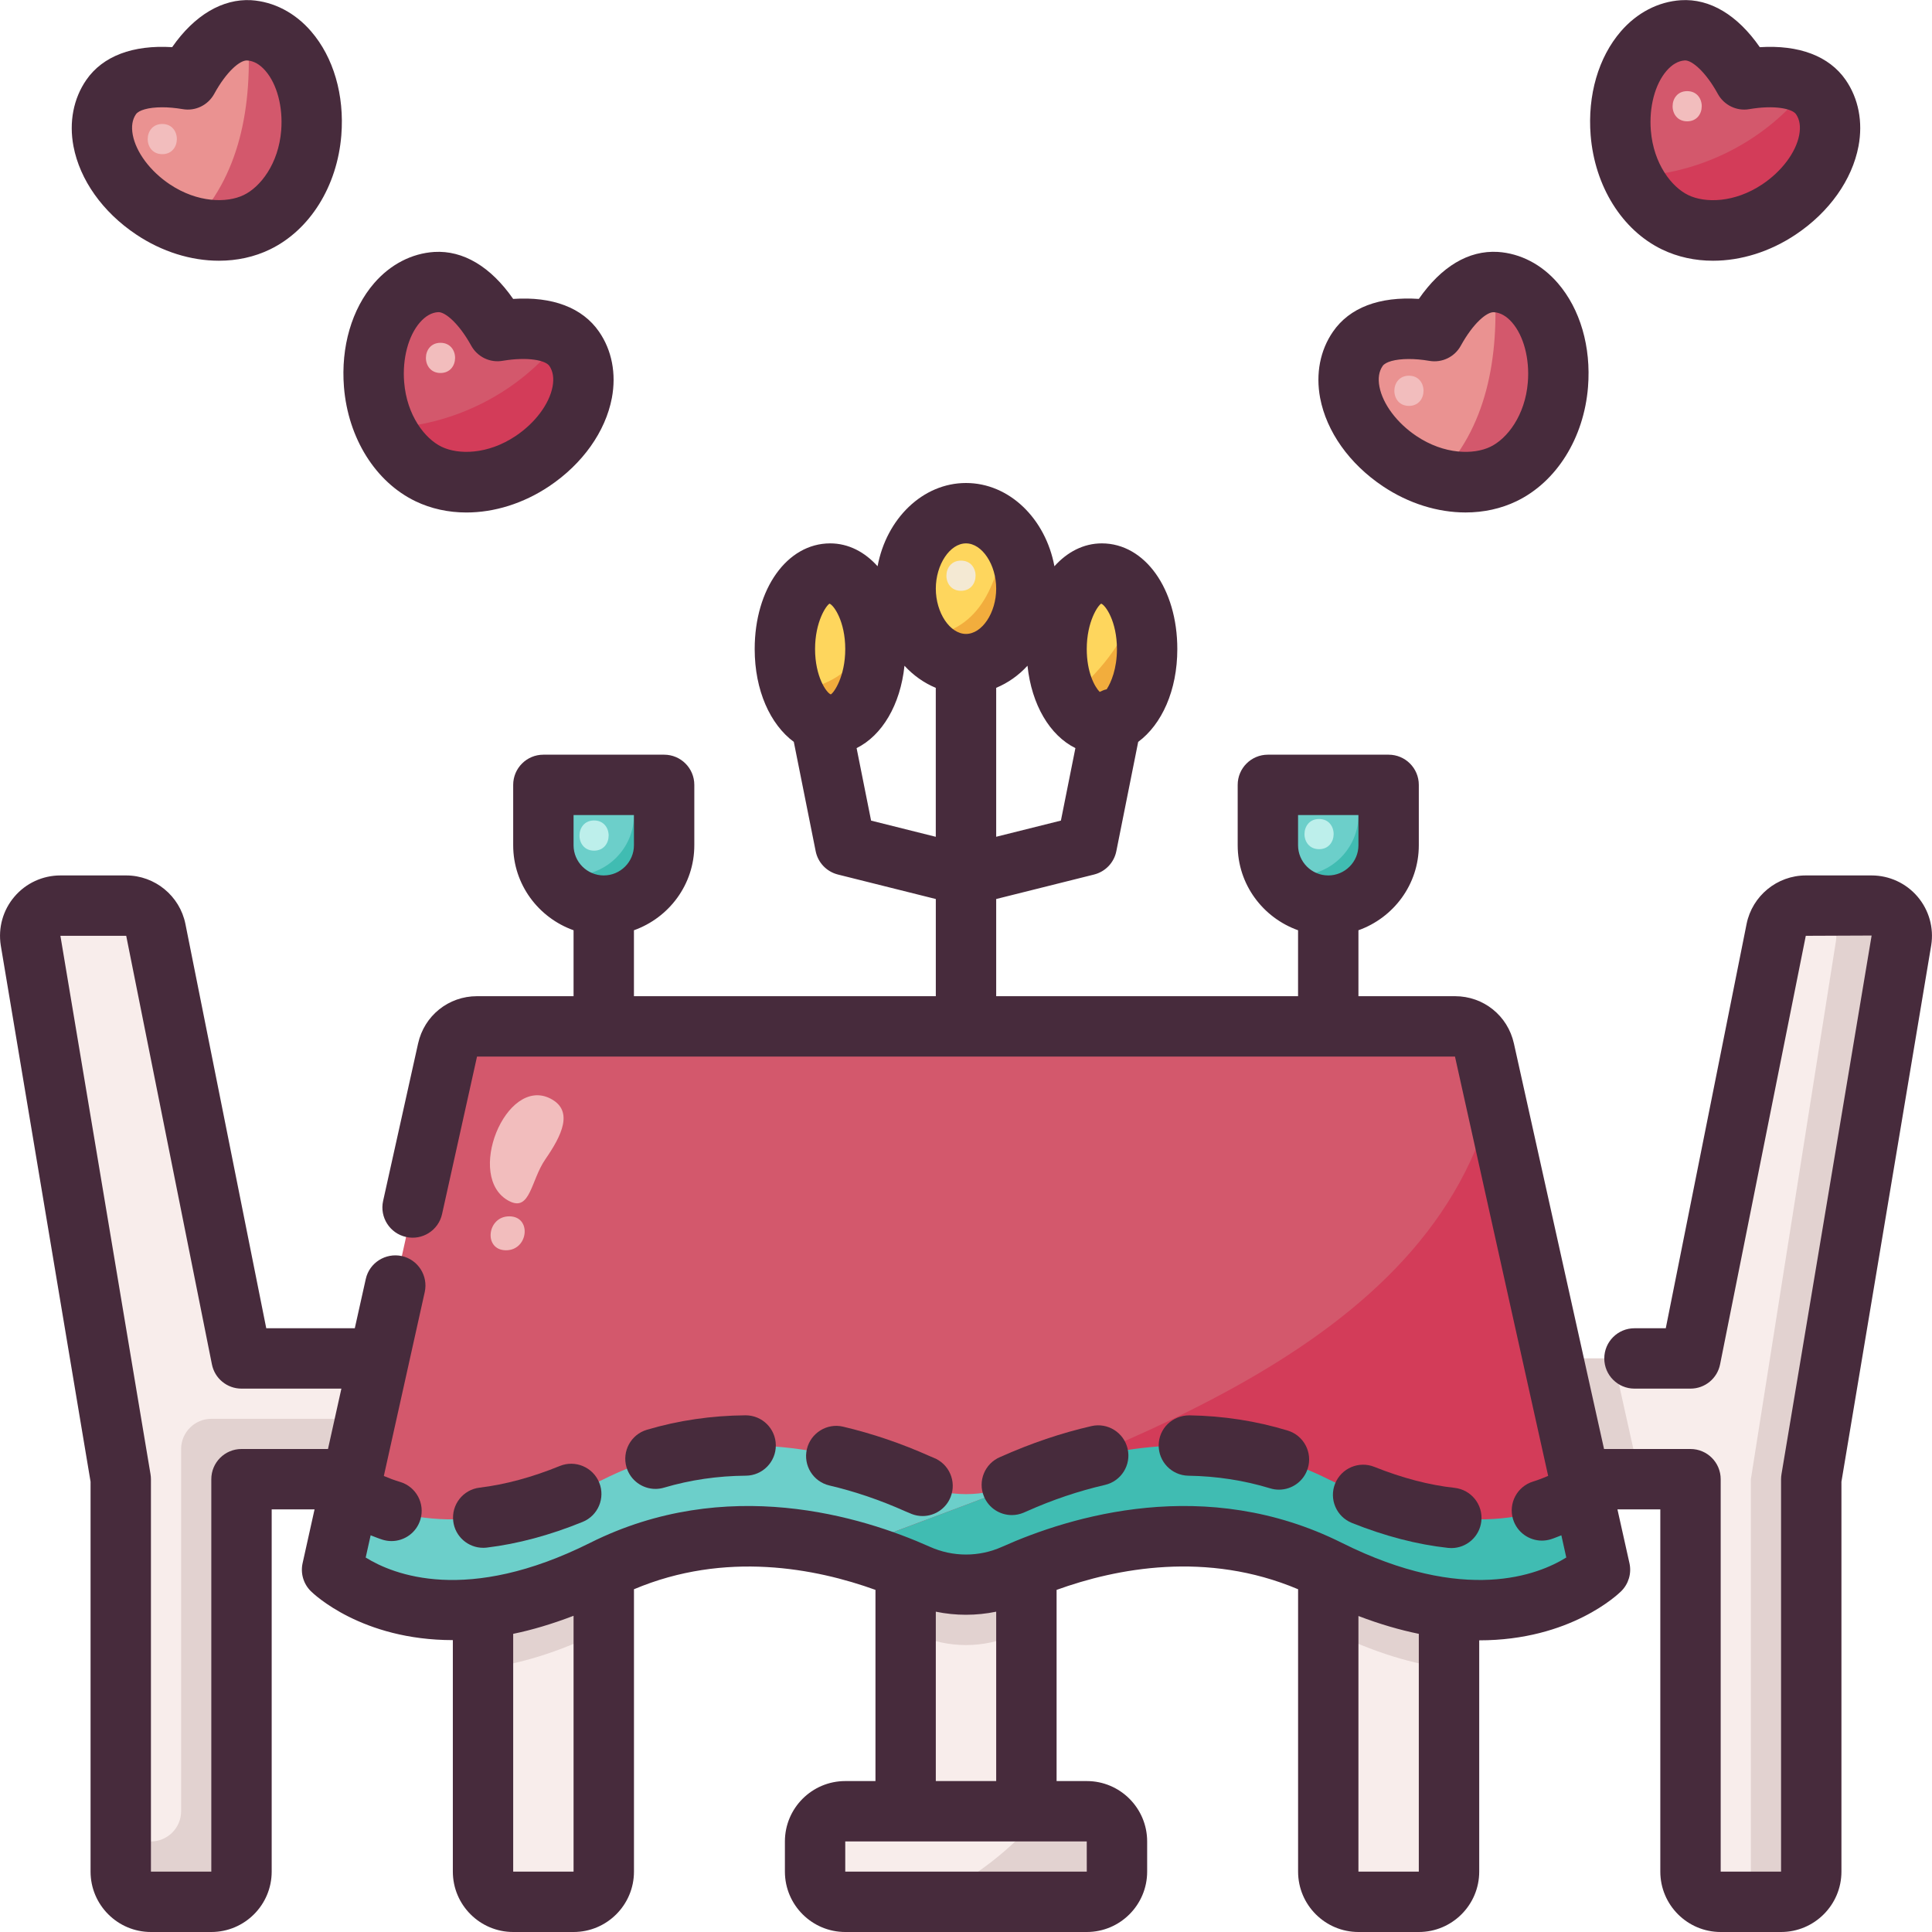 <svg id="Color" enable-background="new 0 0 64 64" height="512" viewBox="0 0 64 64" width="512" xmlns="http://www.w3.org/2000/svg"><path d="m49.55 9.34c1.28.08 2.2 1.61 2.06 3.4-.11 1.38-.86 2.5-1.8 2.96-.95.46-2.29.35-3.45-.42-1.49-1-2.11-2.67-1.38-3.73.47-.68 1.55-.75 2.54-.58.48-.88 1.21-1.68 2.03-1.63z" fill="#ea9291"/><path d="m49.55 9.34c-.016-.001-.031.003-.047.003.179 2.524-.27 4.878-1.903 6.496.797.213 1.587.162 2.209-.139.94-.46 1.69-1.58 1.8-2.96.141-1.79-.779-3.32-2.059-3.4z" fill="#d3586c"/><path d="m19.02 11.55c.73 1.06.11 2.73-1.38 3.73-1.16.77-2.5.88-3.45.42-.94-.46-1.69-1.58-1.8-2.96-.14-1.79.78-3.32 2.06-3.4.82-.05 1.55.75 2.03 1.63.99-.17 2.07-.1 2.54.58z" fill="#d3586c"/><path d="m18.607 11.178c-1.39 1.846-3.63 2.944-5.837 3.002.329.696.838 1.235 1.42 1.52.95.46 2.29.35 3.45-.42 1.49-1 2.11-2.67 1.38-3.73-.107-.155-.25-.275-.413-.372z" fill="#d33c59"/><path d="m22 26v2c0 1.1-.9 2-2 2s-2-.9-2-2v-2z" fill="#6ccfca"/><path d="m52.43 49.43-.1-.43-.89-4-2.266-10.217c-.102-.457-.508-.783-.976-.783h-16.198-16.198c-.469 0-.875.326-.976.783l-2.266 10.217-.89 4-.1.44-.57 2.56s1.67 1.67 5 1.27c1.14-.13 2.47-.51 4-1.27 3.87-1.94 7.76-.95 10.01-.01.13.05.26.11.38.16 1.03.46 2.19.46 3.22 0 .12-.06.25-.11.39-.16v-.01c2.25-.94 6.13-1.91 10 .02 1.53.76 2.86 1.14 4 1.27 3.33.4 5-1.27 5-1.27z" fill="#d3586c"/><path d="m61.83 30c.61 0 1.08.55.99 1.16l-2.82 17.84v13c0 .55-.45 1-1 1h-2c-.55 0-1-.45-1-1v-13h-3.67l-.89-4h4.56l2.84-14.2c.09-.46.5-.8.98-.8z" fill="#f8edeb"/><path d="m52.43 49.43.57 2.57s-1.67 1.67-5 1.27c-1.14-.13-2.47-.51-4-1.27-3.87-1.93-7.75-.96-10-.02v.01c-.14.05-.27.1-.39.16-1.03.46-2.19.46-3.22 0-.12-.05-.25-.11-.38-.16-2.25-.94-6.14-1.93-10.01.01-1.53.76-2.86 1.14-4 1.27-3.33.4-5-1.27-5-1.27l.57-2.56.03.01c1.15.7 3.95 1.77 8.4-.45 4.1-2.05 8.21-.83 10.39.15 1.03.46 2.19.46 3.22 0 2.18-.98 6.29-2.2 10.39-.15 4.49 2.24 7.29 1.13 8.43.43z" fill="#6ccfca"/><path d="m52.43 49.43-.1-.43-.89-4-1.951-8.797c-2.013 8.578-12.765 11.814-21.421 15.126.731.193 1.387.428 1.942.66.13.05.26.11.38.16 1.03.46 2.19.46 3.22 0 .12-.06.25-.11.39-.16v-.01c2.25-.94 6.13-1.91 10 .02 1.53.76 2.86 1.14 4 1.27 3.33.4 5-1.27 5-1.27z" fill="#d33c59"/><path d="m52.43 49.43c-1.14.7-3.94 1.81-8.43-.43-2.992-1.496-5.987-1.249-8.236-.626-2.569 1.063-5.217 2.007-7.697 2.955.731.193 1.387.428 1.942.66.13.05.26.11.38.16 1.03.46 2.19.46 3.22 0 .12-.06.25-.11.39-.16v-.01c2.25-.94 6.13-1.91 10 .02 1.53.76 2.86 1.14 4 1.27 3.33.4 5-1.27 5-1.27z" fill="#40bcb2"/><path d="m48 53.28v8.72c0 .55-.45 1-1 1h-2c-.55 0-1-.45-1-1v-10c1.53.76 2.86 1.14 4 1.27z" fill="#f8edeb"/><path d="m61.83 30c.61 0 1.08.55.99 1.16l-2.82 17.84v13c0 .55-.45 1-1 1h-2c-.55 0-1-.45-1-1v-13h-3.67l-.89-4h4.56l2.84-14.2c.09-.46.5-.8.98-.8z" fill="#f8edeb"/><path d="m62.82 31.16-2.82 17.84v13c0 .55-.45 1-1 1h-2c.55 0 1-.45 1-1v-13l2.82-17.84c.09-.61-.38-1.16-.99-1.16h2c.61 0 1.08.55.99 1.16z" fill="#e2d2d0"/><path d="m54.33 49h-2l-.89-4h2z" fill="#e2d2d0"/><path d="m48 53.27v2c-1.14-.13-2.47-.51-4-1.27v-2c1.53.76 2.86 1.14 4 1.27z" fill="#e2d2d0"/><path d="m46 26v2c0 1.1-.9 2-2 2s-2-.9-2-2v-2z" fill="#6ccfca"/><path d="m46 26v2c0 1.1-.9 2-2 2-.81 0-1.51-.49-1.82-1.18.25.12.53.18.82.18 1.1 0 2-.9 2-2v-1z" fill="#40bcb2"/><path d="m22 26v2c0 1.1-.9 2-2 2-.81 0-1.51-.49-1.82-1.18.25.12.53.18.82.18 1.1 0 2-.9 2-2v-1z" fill="#40bcb2"/><path d="m36.81 23.94c-.1.04-.2.06-.31.06-.83 0-1.5-1.12-1.5-2.5s.67-2.5 1.5-2.5 1.5 1.12 1.5 2.5c0 1.2-.51 2.21-1.19 2.44z" fill="#fed65d"/><path d="m35.372 23.132c.274.527.675.868 1.128.868.11 0 .21-.02.31-.06.68-.23 1.19-1.24 1.19-2.44 0-.578-.122-1.104-.32-1.528-.444 1.333-1.309 2.385-2.308 3.16z" fill="#f2ad3d"/><path d="m37 61v1c0 .552-.448 1-1 1h-8c-.552 0-1-.448-1-1v-1c0-.552.448-1 1-1h2 4 2c.552 0 1 .448 1 1z" fill="#f8edeb"/><path d="m37 61v1c0 .552-.448 1-1 1h-8c-.552 0-1-.448-1-1v-1c0-.552.448-1 1-1h2 4 2c.552 0 1 .448 1 1z" fill="#f8edeb"/><path d="m36 60h-1.458c-.964 1.239-2.326 2.258-3.832 3h5.29c.552 0 1-.448 1-1v-1c0-.552-.448-1-1-1z" fill="#e2d2d0"/><path d="m34 51.99v8.01h-4v-8l.01-.01c.13.05.26.11.38.16 1.03.46 2.19.46 3.22 0 .12-.06.25-.11.39-.16z" fill="#f8edeb"/><path d="m34 51.99v2c-.14.05-.27.1-.39.16-1.03.46-2.19.46-3.22 0-.12-.05-.25-.11-.38-.16h-.01v-1.99l.01-.01c.13.05.26.11.38.16 1.03.46 2.19.46 3.22 0 .12-.06.25-.11.39-.16z" fill="#e2d2d0"/><ellipse cx="32" cy="19.5" fill="#fed65d" rx="2" ry="2.5"/><path d="m30.484 21.111c.368.539.908.889 1.516.889 1.1 0 2-1.12 2-2.5 0-.742-.265-1.402-.677-1.86-.314 1.79-.877 3.33-2.839 3.471z" fill="#f2ad3d"/><path d="m27.5 19c.83 0 1.5 1.12 1.5 2.5s-.67 2.5-1.5 2.5c-.11 0-.21-.02-.31-.05-.68-.24-1.19-1.25-1.19-2.45 0-1.38.67-2.5 1.5-2.5z" fill="#fed65d"/><path d="m26.267 22.909c.214.521.539.906.923 1.041.1.03.2.05.31.05.83 0 1.5-1.12 1.5-2.5 0-.361-.048-.702-.131-1.013-.272 1.476-1.05 2.199-2.602 2.422z" fill="#f2ad3d"/><path d="m20 52v10c0 .55-.45 1-1 1h-2c-.55 0-1-.45-1-1v-8.71-.02c1.14-.13 2.47-.51 4-1.27z" fill="#f8edeb"/><path d="m20 52v2c-1.53.76-2.86 1.14-4 1.27v-2c1.14-.13 2.47-.51 4-1.27z" fill="#e2d2d0"/><path d="m12.56 45-.89 4h-3.67v13c0 .55-.45 1-1 1h-2c-.55 0-1-.45-1-1v-13l-2.82-17.84c-.09-.61.38-1.16.99-1.16h2.01c.48 0 .89.34.98.8l2.84 14.2z" fill="#f8edeb"/><path d="m12.12 47-.45 2h-3.67v13c0 .55-.45 1-1 1h-2c-.55 0-1-.45-1-1v-1h1c.55 0 1-.45 1-1v-12c0-.55.45-1 1-1z" fill="#e2d2d0"/><path d="m46.673 12.446c-.643 0-.645 1 0 1 .644 0 .645-1 0-1z" fill="#f2bdbd"/><path d="m14.592 11.356c-.643 0-.645 1 0 1 .644 0 .645-1 0-1z" fill="#f2bdbd"/><path d="m31.834 18.571c-.643 0-.645 1 0 1 .644 0 .645-1 0-1z" fill="#f4e9d3"/><path d="m19.679 27.179c-.643 0-.644 1 0 1s.645-1 0-1z" fill="#bdefeb"/><path d="m43.696 27.13c-.643 0-.645 1 0 1 .643 0 .644-1 0-1z" fill="#bdefeb"/><path d="m18.236 36.393c-1.483-.763-2.852 2.631-1.367 3.395.702.361.715-.69 1.198-1.388.537-.776.951-1.605.169-2.007z" fill="#f2bdbd"/><path d="m16.877 40.293c-.747-.007-.869 1.117-.121 1.124.747.007.869-1.117.121-1.124z" fill="#f2bdbd"/><g fill="#472b3c"><path d="m63.521 29.702c-.381-.446-.936-.702-1.522-.702h-2.18c-.949 0-1.774.676-1.961 1.607l-2.677 13.393h-1.037c-.553 0-1 .448-1 1s.447 1 1 1h1.856c.477 0 .887-.336.98-.804l2.839-14.196 2.181-.009-2.986 17.844c-.009.055-.014.11-.014.165v13h-2v-13c0-.552-.447-1-1-1h-2.864l-2.986-13.434c-.205-.922-1.007-1.566-1.952-1.566h-3.198v-2.184c1.161-.414 2-1.514 2-2.816v-2c0-.552-.447-1-1-1h-4c-.553 0-1 .448-1 1v2c0 1.302.839 2.402 2 2.816v2.184h-10v-3.219l3.242-.811c.375-.094.663-.395.738-.774l.724-3.62c.781-.578 1.296-1.704 1.296-3.076 0-1.995-1.075-3.5-2.5-3.5-.609 0-1.147.287-1.571.758-.293-1.574-1.493-2.758-2.929-2.758s-2.636 1.184-2.929 2.758c-.424-.471-.962-.758-1.571-.758-1.425 0-2.5 1.505-2.5 3.5 0 1.372.515 2.498 1.296 3.076l.724 3.62c.075.379.363.68.738.774l3.242.811v3.219h-10v-2.184c1.161-.414 2-1.514 2-2.816v-2c0-.552-.447-1-1-1h-4c-.553 0-1 .448-1 1v2c0 1.302.839 2.402 2 2.816v2.184h-3.198c-.944 0-1.747.644-1.952 1.566l-1.159 5.217c-.119.539.221 1.073.76 1.193.538.121 1.074-.219 1.193-.759l1.158-5.217h32.396l3.087 13.891c-.161.068-.326.134-.5.187-.528.162-.825.721-.663 1.25.132.43.528.707.956.707.097 0 .195-.015.293-.044.122-.037.233-.089.351-.132l.163.735c-.918.572-3.356 1.554-7.438-.487-4.509-2.253-8.986-.882-11.255.134-.758.34-1.627.34-2.385 0-2.268-1.016-6.749-2.387-11.255-.134-4.086 2.044-6.527 1.056-7.438.488l.164-.736c.135.049.265.107.405.149.096.028.191.042.286.042.431 0 .829-.281.958-.715.158-.529-.143-1.086-.672-1.244-.188-.056-.367-.124-.54-.197l1.355-6.093c.119-.539-.221-1.073-.76-1.193-.536-.115-1.073.22-1.193.759l-.364 1.633h-2.933l-2.678-13.393c-.187-.931-1.012-1.607-1.961-1.607h-2.18c-.586 0-1.141.255-1.521.701-.381.445-.547 1.032-.454 1.62l2.974 17.762v12.917c0 1.103.897 2 2 2h2c1.103 0 2-.897 2-2v-12h1.42l-.396 1.783c-.074.333.027.682.27.924.096.096 1.686 1.623 4.707 1.624v7.669c0 1.103.897 2 2 2h2c1.103 0 2-.897 2-2v-9.354c3.026-1.278 6.024-.692 8 .021v6.333h-1c-1.103 0-2 .897-2 2v1c0 1.103.897 2 2 2h8c1.103 0 2-.897 2-2v-1c0-1.103-.897-2-2-2h-1v-6.333c1.976-.715 4.973-1.3 8-.021v9.354c0 1.103.897 2 2 2h2c1.103 0 2-.897 2-2v-7.662h.002c3.022 0 4.608-1.535 4.705-1.631.242-.242.344-.59.27-.924l-.398-1.783h1.42v12c0 1.103.897 2 2 2h2c1.103 0 2-.897 2-2v-12.917l2.974-17.77c.092-.578-.074-1.166-.453-1.611zm-20.521-2.702h2v1c0 .551-.448 1-1 1s-1-.449-1-1zm-6.521-7.003c.144.051.521.59.521 1.503 0 .653-.192 1.105-.34 1.334-.083.015-.156.051-.232.086-.17-.173-.428-.655-.428-1.42 0-.913.377-1.452.479-1.503zm-.855 4.785-.48 2.401-2.144.536v-4.934c.389-.162.741-.409 1.037-.732.137 1.296.74 2.31 1.587 2.729zm-3.624-6.782c.532 0 1 .701 1 1.5s-.468 1.5-1 1.5-1-.701-1-1.5.468-1.5 1-1.5zm-4.521 1.997c.144.051.521.59.521 1.503s-.377 1.452-.479 1.503c-.144-.051-.521-.59-.521-1.503s.377-1.452.479-1.503zm1.377 7.187-.48-2.402c.846-.419 1.45-1.433 1.586-2.728.297.322.648.57 1.037.732v4.934zm-9.856-.184h2v1c0 .551-.448 1-1 1s-1-.449-1-1zm-11 21c-.553 0-1 .448-1 1v13h-2v-13c0-.055-.005-.11-.014-.165l-2.985-17.835h2.18l2.839 14.196c.093.468.503.804.98.804h3.309l-.444 2zm9 14v-7.877c.623-.128 1.292-.327 2-.598v8.475zm19.001 0h-8.001v-1h2 4 2zm-5.001-3v-5.611c.66.137 1.34.136 2 0v5.611zm16 3h-2v-8.468c.71.272 1.376.463 2 .591z"/><path d="m29.984 50.062.209.088c.12.048.245.071.368.071.397 0 .774-.239.93-.632.203-.513-.048-1.095-.562-1.298l-.128-.054c-.937-.419-1.902-.748-2.869-.976-.535-.129-1.076.206-1.203.744-.126.538.207 1.076.744 1.203.845.198 1.69.486 2.511.854z"/><path d="m42.075 49.303c.097.03.195.044.292.044.429 0 .824-.277.956-.708.162-.528-.136-1.087-.664-1.249-1.041-.318-2.139-.488-3.261-.505-.563.002-1.007.433-1.015.985s.433 1.006.985 1.015c.935.014 1.845.155 2.707.418z"/><path d="m16.006 51.273c.039 0 .079-.002.12-.007 1.021-.122 2.088-.409 3.174-.851.512-.208.758-.792.549-1.304s-.795-.756-1.303-.549c-.921.375-1.815.617-2.658.718-.548.065-.939.563-.874 1.111.06.509.493.882.992.882z"/><path d="m44.783 50.449c1.093.438 2.165.716 3.186.827.037.004.073.006.109.006.504 0 .938-.379.993-.892.06-.549-.337-1.042-.886-1.103-.84-.091-1.734-.326-2.658-.695-.512-.205-1.095.043-1.301.557-.205.513.045 1.095.557 1.3z"/><path d="m21.714 49.322c.094 0 .189-.014.284-.042.864-.256 1.775-.389 2.71-.396.552-.004.996-.456.992-1.008-.004-.549-.451-.992-1-.992-.002 0-.005 0-.008 0-1.121.009-2.219.169-3.263.479-.529.157-.831.713-.675 1.243.13.435.528.716.96.716z"/><path d="m33.517 50.189c.129 0 .261-.025.387-.078.008-.003.105-.046.113-.049.845-.378 1.715-.671 2.586-.872.538-.124.875-.66.751-1.198-.124-.539-.663-.874-1.198-.751-.998.229-1.993.564-3.025 1.025-.51.214-.749.8-.535 1.309.159.383.53.614.921.614z"/></g><path d="m60.317 3.213c.73 1.06.11 2.73-1.38 3.73-1.16.77-2.5.88-3.45.42-.94-.46-1.69-1.58-1.8-2.96-.14-1.79.78-3.32 2.06-3.4.82-.05 1.55.75 2.03 1.63.99-.17 2.07-.1 2.54.58z" fill="#d3586c"/><path d="m59.905 2.841c-1.39 1.846-3.63 2.944-5.837 3.002.329.696.838 1.235 1.42 1.52.95.46 2.29.35 3.45-.42 1.49-1 2.11-2.67 1.38-3.73-.108-.156-.25-.276-.413-.372z" fill="#d33c59"/><path d="m55.89 3.019c-.643 0-.645 1 0 1 .643 0 .644-1 0-1z" fill="#f2bdbd"/><path d="m8.253 1.001c1.28.08 2.2 1.61 2.06 3.4-.11 1.38-.86 2.5-1.8 2.96-.95.46-2.29.35-3.45-.42-1.49-1-2.11-2.67-1.38-3.73.47-.68 1.55-.75 2.54-.58.48-.88 1.21-1.68 2.03-1.63z" fill="#ea9291"/><path d="m8.253 1.001c-.016-.001-.031.003-.047.003.179 2.524-.27 4.878-1.903 6.496.797.214 1.587.162 2.21-.139.94-.46 1.69-1.58 1.8-2.96.14-1.79-.78-3.32-2.06-3.4z" fill="#d3586c"/><path d="m5.376 4.107c-.643 0-.645 1 0 1 .643 0 .644-1 0-1z" fill="#f2bdbd"/><g fill="#472b3c"><path d="m20.269 13.183c.151-.802 0-1.583-.426-2.197-.547-.791-1.537-1.171-2.844-1.084-.744-1.07-1.656-1.613-2.614-1.556-.749.048-1.455.415-1.989 1.032-.744.859-1.108 2.114-1.002 3.442.137 1.693 1.042 3.142 2.364 3.782.52.251 1.097.375 1.692.375.921 0 1.884-.295 2.742-.869 1.108-.743 1.865-1.809 2.077-2.925zm-1.965-.373c-.109.576-.578 1.202-1.224 1.634-.925.619-1.897.623-2.451.356-.554-.268-1.152-1.035-1.241-2.143-.062-.774.137-1.53.52-1.973.187-.215.39-.331.606-.344h.013c.23 0 .682.383 1.081 1.108.205.373.622.578 1.043.504.83-.139 1.417-.019 1.548.17.121.179.157.41.105.688z"/><path d="m58.296 1.563c-.742-1.07-1.657-1.616-2.614-1.556-.749.048-1.455.414-1.988 1.031-.744.86-1.108 2.115-1.002 3.443.137 1.693 1.042 3.142 2.364 3.782.52.251 1.097.375 1.691.374.921 0 1.884-.295 2.741-.869 1.108-.741 1.865-1.807 2.077-2.923.152-.802.001-1.583-.426-2.199-.547-.79-1.546-1.165-2.843-1.083zm1.305 2.91c-.109.576-.578 1.202-1.224 1.634-.924.617-1.896.624-2.45.356s-1.152-1.035-1.241-2.143c-.062-.774.137-1.53.521-1.974.185-.214.388-.33.604-.344h.014c.231 0 .683.382 1.08 1.108.205.374.628.58 1.044.505.834-.141 1.418-.018 1.548.17.121.178.156.409.104.688z"/><path d="m49.617 8.345c-.971-.057-1.872.486-2.616 1.556-1.313-.086-2.297.293-2.842 1.083-.428.616-.579 1.397-.428 2.199.212 1.116.969 2.182 2.077 2.924.857.574 1.82.869 2.741.869.596 0 1.173-.124 1.692-.375 1.322-.64 2.228-2.089 2.364-3.781.106-1.329-.258-2.583-1.002-3.443-.533-.618-1.239-.984-1.986-1.032zm-.246 6.455c-.554.268-1.527.263-2.45-.356-.646-.432-1.115-1.059-1.225-1.634-.053-.278-.017-.509.107-.688.09-.13.402-.229.866-.229.2 0 .429.018.68.061.423.073.84-.132 1.043-.504.408-.741.859-1.121 1.096-1.108.215.014.418.129.604.344.383.443.582 1.199.52 1.974-.089 1.106-.687 1.873-1.241 2.14z"/><path d="m8.319.006c-.939-.051-1.872.485-2.616 1.556-1.299-.079-2.296.293-2.843 1.084-.427.617-.578 1.398-.426 2.2.212 1.116.969 2.181 2.077 2.922.857.574 1.82.869 2.741.869.595 0 1.172-.123 1.691-.375 1.322-.64 2.228-2.089 2.364-3.781.106-1.329-.258-2.583-1.002-3.443-.532-.618-1.238-.984-1.986-1.032zm-.246 6.455c-.553.268-1.525.262-2.45-.356-.645-.432-1.114-1.058-1.224-1.633-.053-.279-.018-.51.105-.688.091-.131.404-.23.869-.23.2 0 .429.019.679.061.423.074.839-.132 1.044-.505.405-.741.858-1.125 1.095-1.107.215.014.418.129.603.344.384.443.583 1.2.521 1.974-.089 1.106-.688 1.873-1.242 2.14z"/></g></svg>